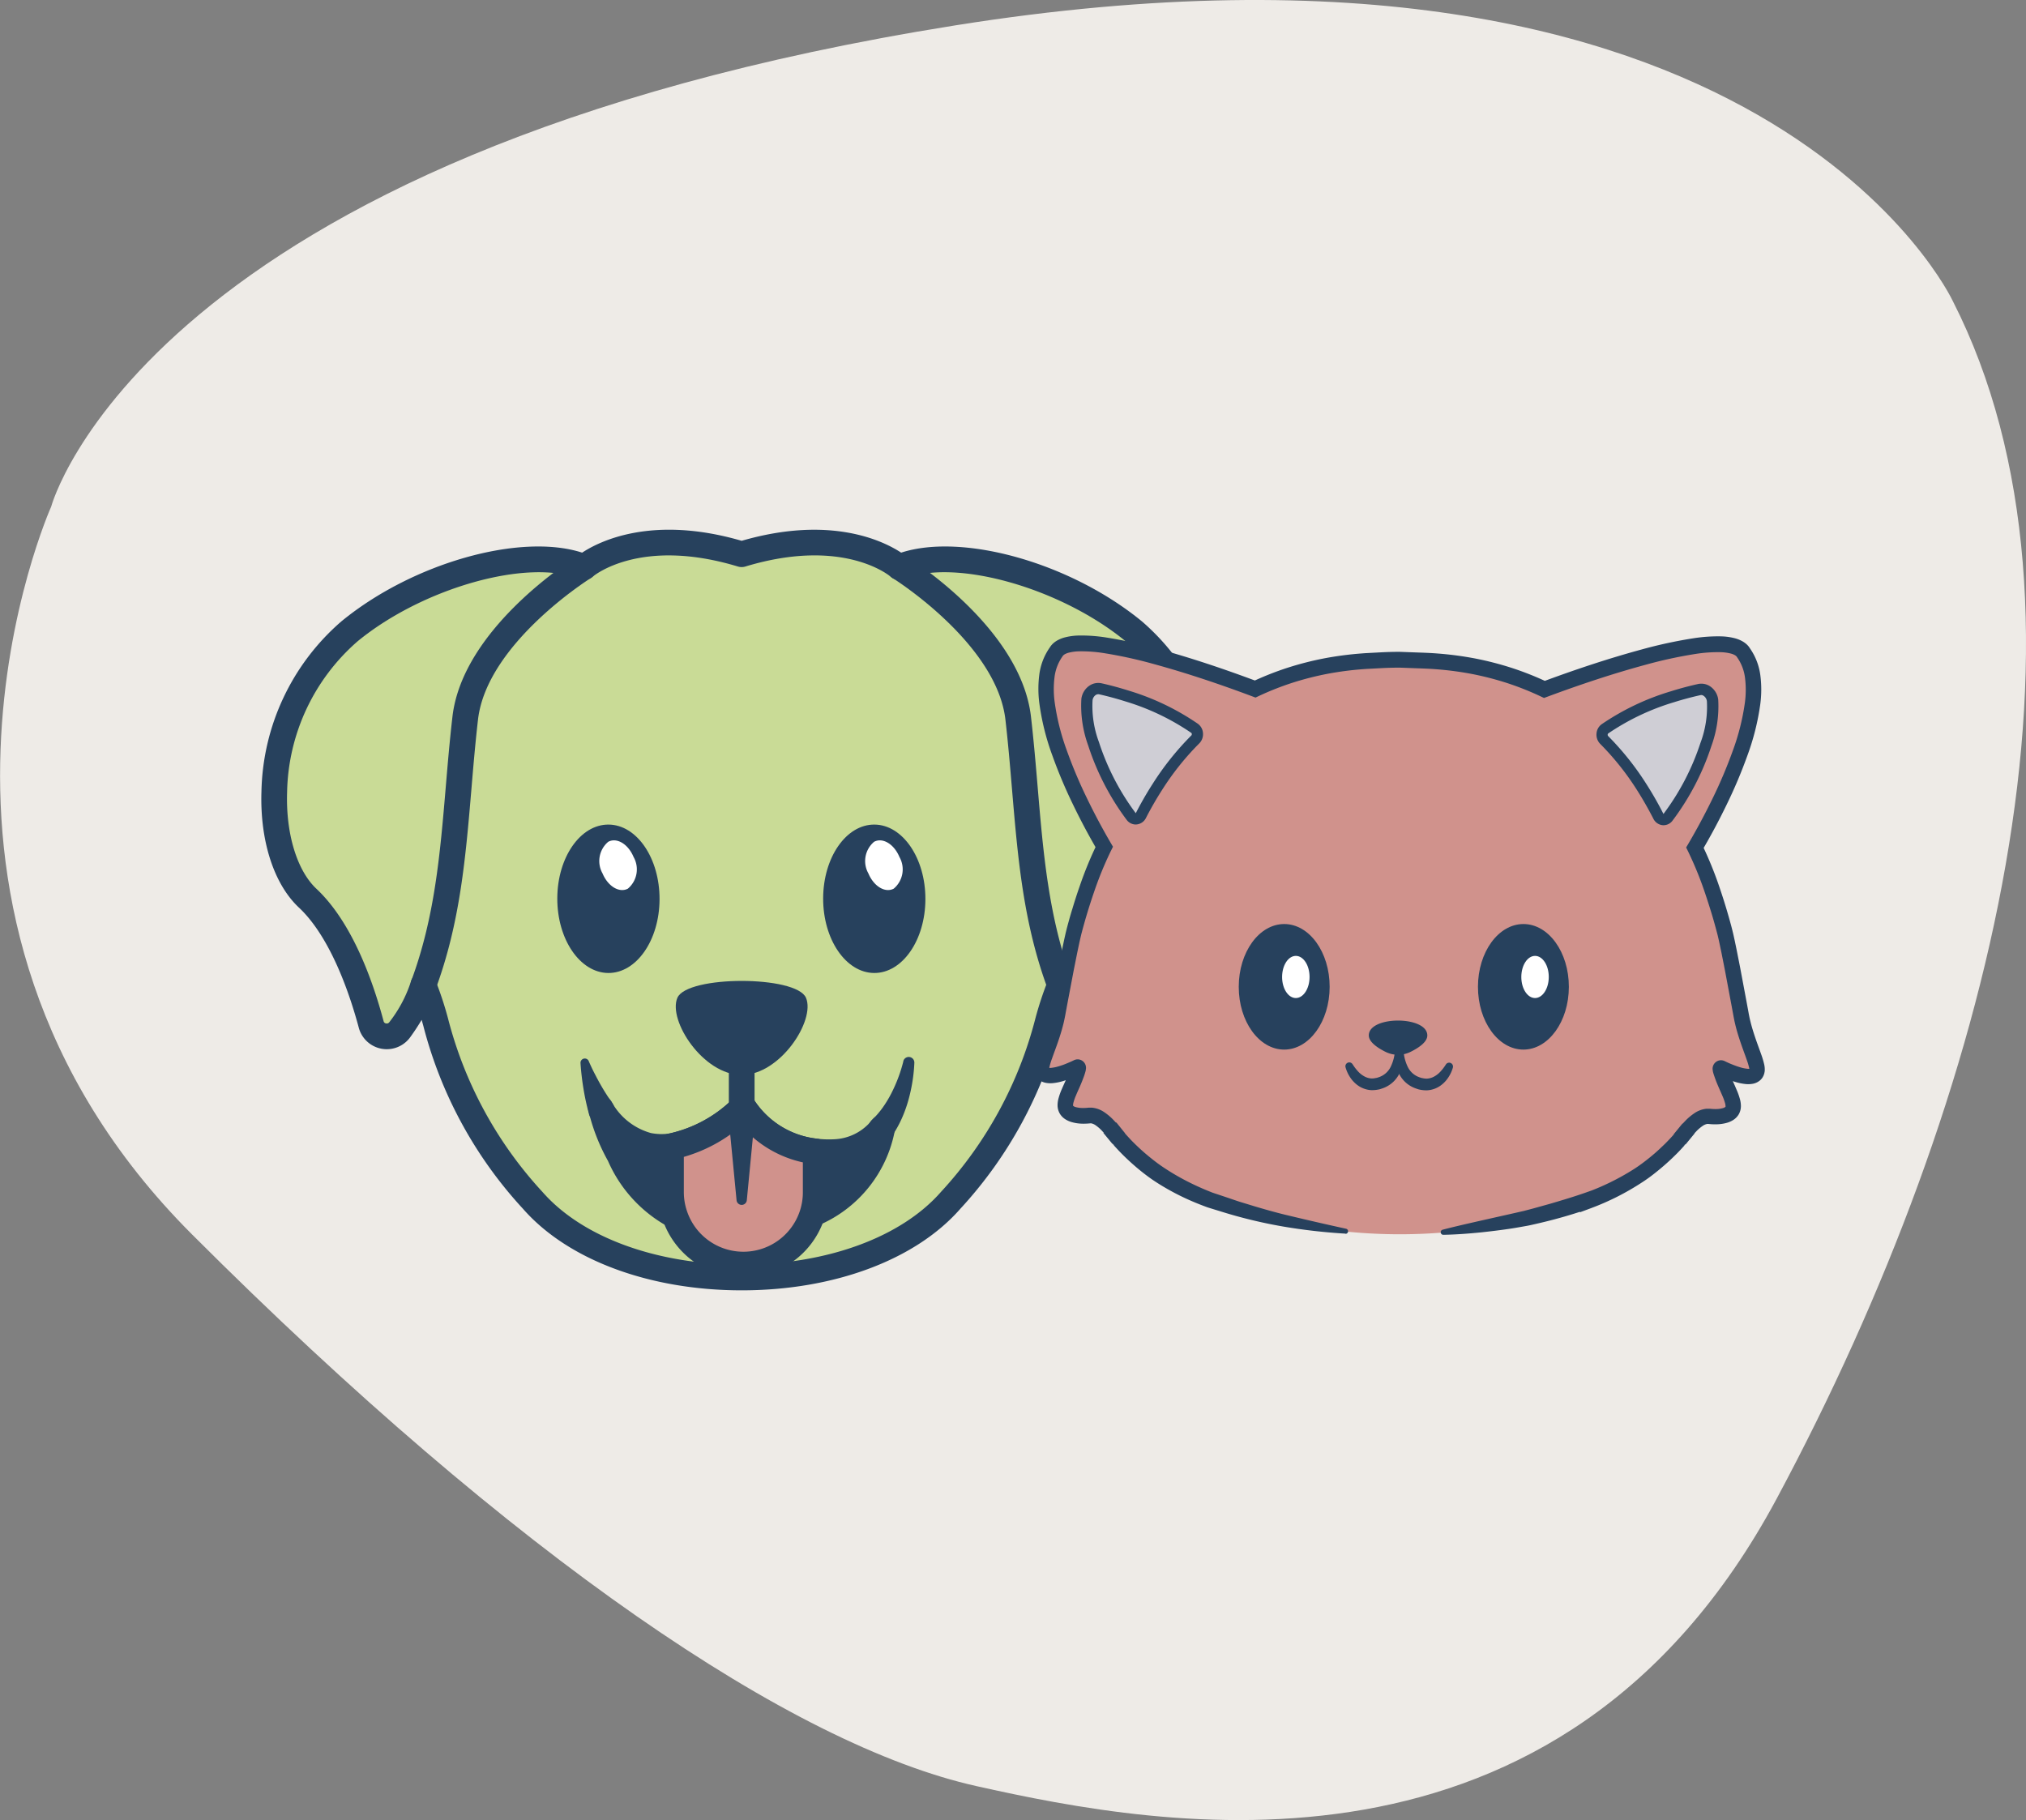 <svg xmlns="http://www.w3.org/2000/svg" width="123.204" height="110.692" viewBox="0 0 123.204 110.692"><rect x="0" y="0" width="123.204" height="110.692" fill="#808080" stroke="none"/><g id="Groupe_222" data-name="Groupe 222" transform="translate(-1105 -1130.949)"><path id="shape" d="M-582.2,311.092s-11.422-24.629-60.679-16.776-54.968,29.268-54.968,29.268-11.066,24.629,8.566,44.261,36.513,31.054,47.7,33.551,35.463,7.14,48.669-17.489S-572.567,330.01-582.2,311.092Z" transform="translate(1805.959 838.178)" fill="#eeebe7"></path><g id="Illustration" transform="translate(1025.194 1049.794)"><g id="Groupe_179" data-name="Groupe 179" transform="translate(95.698 113.372)"><g id="Groupe_152" data-name="Groupe 152" transform="translate(0.996 0.784)"><path id="Trac&#xE9;_525" data-name="Trac&#xE9; 525" d="M397.252,691.633c-2.065,1.936-3.279,5.488-3.863,7.679a.981.981,0,0,1-1.744.315,8.417,8.417,0,0,1-1.431-2.716c-1.173,2.737-1.173,6.842-6.647,13.1-2.782,3.181-7.888,4.743-12.956,4.69-4.9-.051-9.767-1.615-12.459-4.69-5.474-6.256-5.474-10.361-6.647-13.1a8.455,8.455,0,0,1-1.433,2.716.979.979,0,0,1-1.742-.315c-.586-2.192-1.8-5.744-3.863-7.679-1.873-1.755-2.553-5.613-1.627-9.39a12.72,12.72,0,0,1,4.168-6.837c4.277-3.515,10.948-5.278,14.271-3.91,0,0,3.128-2.737,9.579-.782,6.451-1.955,9.579.782,9.579.782,3.323-1.368,9.994.395,14.271,3.91C400.185,679.9,400.38,688.7,397.252,691.633Z" transform="translate(-342.43 -670.011)" fill="#84bd00" opacity="0.351"></path></g><g id="Groupe_153" data-name="Groupe 153" transform="translate(39.252 1.354)" opacity="0.224"><path id="Trac&#xE9;_526" data-name="Trac&#xE9; 526" d="M1445.114,687.425a21.006,21.006,0,0,1,4.548,4.827,12.7,12.7,0,0,1,1.744,3.5,24.053,24.053,0,0,1,.557,5.975,37.521,37.521,0,0,0,2.7,12.672,1.632,1.632,0,0,0,.572.836c.731.446,1.616.546,2.072-.179.956-1.522,1.861-3.974,2.817-5.5a30.106,30.106,0,0,0,2.628-4.809,11.733,11.733,0,0,0,.405-8.077,12.735,12.735,0,0,0-5.527-6.4,37.889,37.889,0,0,0-7.913-3.371,7.243,7.243,0,0,0-2.05-.479,3.66,3.66,0,0,0-2.692,1.07" transform="translate(-1444.975 -686.426)" fill="#c8db96"></path></g><g id="Groupe_154" data-name="Groupe 154" transform="translate(0.804 1.36)" opacity="0.224"><path id="Trac&#xE9;_527" data-name="Trac&#xE9; 527" d="M354.941,687.512c.128.169.216-.235.047-.362a3.609,3.609,0,0,0-2.6-.411c-4.8.544-9.574,2.634-12.587,6.412s-3.928,9.364-1.546,13.569c.421.742.93,1.43,1.387,2.151a17.451,17.451,0,0,1,2.123,4.863,4.068,4.068,0,0,0,.59,1.493,1.207,1.207,0,0,0,1.421.448,1.589,1.589,0,0,0,.439-.374c2.462-2.735,3.165-6.6,3.5-10.262s.443-7.466,2.034-10.784a26.52,26.52,0,0,1,5.089-6.56c.291-.305.593-.782.32-1.1" transform="translate(-336.903 -686.591)" fill="#c8db96"></path></g><g id="Groupe_155" data-name="Groupe 155" transform="translate(0 0)"><path id="Trac&#xE9;_528" data-name="Trac&#xE9; 528" d="M342.94,693.666c-5.609,0-10.579-1.854-13.3-4.959a25.913,25.913,0,0,1-6.063-11.135l-.1-.355c-.189.319-.417.67-.691,1.05a1.761,1.761,0,0,1-3.131-.569c-.519-1.942-1.683-5.475-3.643-7.312-1.524-1.429-2.375-4.069-2.277-7.064a14.055,14.055,0,0,1,4.857-10.337c4.33-3.558,10.887-5.4,14.645-4.183,1.063-.7,4.271-2.3,9.7-.72,5.431-1.576,8.639.021,9.7.72,3.757-1.217,10.315.625,14.645,4.183a14.054,14.054,0,0,1,4.857,10.337c.1,2.995-.753,5.635-2.277,7.064-1.96,1.837-3.123,5.37-3.643,7.312a1.761,1.761,0,0,1-3.131.569c-.275-.38-.5-.732-.691-1.05l-.1.355a25.913,25.913,0,0,1-6.063,11.135C353.518,691.812,348.548,693.666,342.94,693.666Zm-19.354-19.351a.779.779,0,0,1,.718.471,20.473,20.473,0,0,1,.779,2.353,24.528,24.528,0,0,0,5.738,10.539c2.424,2.771,6.955,4.425,12.119,4.425s9.694-1.654,12.119-4.425a24.526,24.526,0,0,0,5.738-10.539,20.518,20.518,0,0,1,.779-2.352.782.782,0,0,1,1.482.138,8.019,8.019,0,0,0,1.3,2.428.192.192,0,0,0,.2.082.179.179,0,0,0,.151-.14c.687-2.569,1.953-6.051,4.084-8.049h0c1.183-1.109,1.866-3.358,1.784-5.872a12.471,12.471,0,0,0-4.287-9.18c-3.963-3.257-10.386-5.064-13.477-3.791a.781.781,0,0,1-.812-.135c-.113-.1-2.936-2.41-8.838-.622a.784.784,0,0,1-.454,0c-5.9-1.788-8.725.527-8.842.626a.792.792,0,0,1-.808.131c-3.091-1.272-9.514.535-13.477,3.791a12.472,12.472,0,0,0-4.287,9.18c-.082,2.513.6,4.763,1.784,5.872,2.131,2,3.4,5.48,4.084,8.049a.179.179,0,0,0,.151.14.192.192,0,0,0,.2-.082,7.99,7.99,0,0,0,1.3-2.434.786.786,0,0,1,.7-.6Z" transform="translate(-313.728 -647.409)" fill="#27415d"></path></g><g id="Groupe_156" data-name="Groupe 156" transform="translate(9.075 1.488)"><path id="Trac&#xE9;_529" data-name="Trac&#xE9; 529" d="M576.064,717.265a.782.782,0,0,1-.733-1.054c1.422-3.838,1.747-7.693,2.092-11.774.117-1.387.238-2.82.406-4.27.623-5.4,7.315-9.588,7.6-9.764a.782.782,0,0,1,.822,1.33h0c-.063.039-6.332,3.971-6.868,8.613-.164,1.426-.285,2.848-.4,4.223-.354,4.19-.688,8.148-2.184,12.186A.782.782,0,0,1,576.064,717.265Z" transform="translate(-575.282 -690.286)" fill="#27415d"></path></g><g id="Groupe_157" data-name="Groupe 157" transform="translate(38.009 1.488)"><path id="Trac&#xE9;_530" data-name="Trac&#xE9; 530" d="M1419.731,717.268a.782.782,0,0,1-.733-.511c-1.5-4.038-1.83-8-2.184-12.185-.116-1.375-.236-2.8-.4-4.223-.536-4.642-6.8-8.574-6.868-8.613a.782.782,0,0,1,.822-1.33c.285.176,6.977,4.367,7.6,9.764.167,1.45.289,2.884.406,4.271.345,4.081.671,7.936,2.092,11.774a.783.783,0,0,1-.733,1.054Z" transform="translate(-1409.174 -690.289)" fill="#27415d"></path></g><g id="Groupe_158" data-name="Groupe 158" transform="translate(25.204 27.44)"><path id="Trac&#xE9;_531" data-name="Trac&#xE9; 531" d="M1044.131,1443.965c-2.346,0-4.5-3.323-3.91-4.692s7.234-1.369,7.82,0S1046.478,1443.965,1044.131,1443.965Z" transform="translate(-1040.124 -1438.247)" fill="#27415d"></path></g><g id="Groupe_159" data-name="Groupe 159" transform="translate(28.43 31.595)"><path id="Trac&#xE9;_532" data-name="Trac&#xE9; 532" d="M1133.866,1562.865a.782.782,0,0,1-.782-.782v-3.323a.782.782,0,0,1,1.564,0v3.323A.782.782,0,0,1,1133.866,1562.865Z" transform="translate(-1133.084 -1557.978)" fill="#27415d"></path></g><g id="Groupe_160" data-name="Groupe 160" transform="translate(36.92 32.061)"><path id="Trac&#xE9;_533" data-name="Trac&#xE9; 533" d="M1378.016,1575.226a5.425,5.425,0,0,0,.626-.728,6.944,6.944,0,0,0,.523-.863,9.13,9.13,0,0,0,.42-.949,8.983,8.983,0,0,0,.311-.993l0-.019a.341.341,0,0,1,.671.094,9.613,9.613,0,0,1-.115,1.145,10.209,10.209,0,0,1-.246,1.127,8.128,8.128,0,0,1-.4,1.113,6.869,6.869,0,0,1-.6,1.075.787.787,0,1,1-1.31-.871.8.8,0,0,1,.1-.118Z" transform="translate(-1377.776 -1571.416)" fill="#27415d"></path></g><g id="Groupe_161" data-name="Groupe 161" transform="translate(19.404 32.155)"><path id="Trac&#xE9;_534" data-name="Trac&#xE9; 534" d="M873.477,1574.289c.1.22.2.446.313.665s.225.437.344.65a13.2,13.2,0,0,0,.768,1.219.795.795,0,1,1-1.414.674l0-.014a14.473,14.473,0,0,1-.334-1.542q-.063-.384-.107-.767c-.03-.257-.053-.509-.07-.772a.262.262,0,0,1,.5-.122Z" transform="translate(-872.972 -1574.124)" fill="#27415d"></path></g><g id="Groupe_162" data-name="Groupe 162" transform="translate(20.596 35.092)"><path id="Trac&#xE9;_535" data-name="Trac&#xE9; 535" d="M924.482,1660.055a7.046,7.046,0,0,1-4.256,5.245,10.176,10.176,0,0,1-4.293.925,13.792,13.792,0,0,1-4.062-.821c-2.194-.667-3.844-3.382-4.54-6.119a1.325,1.325,0,0,1,.016-.418,4.763,4.763,0,0,0,2.917,2.276,4.136,4.136,0,0,0,1.368.037,8.68,8.68,0,0,0,4.391-2.4,6.049,6.049,0,0,0,4.407,2.721,6.952,6.952,0,0,0,1.173.037A3.894,3.894,0,0,0,924.482,1660.055Z" transform="translate(-907.317 -1658.775)" fill="#27415d"></path></g><g id="Groupe_163" data-name="Groupe 163" transform="translate(19.845 34.31)"><path id="Trac&#xE9;_536" data-name="Trac&#xE9; 536" d="M895.028,1645.266a11.135,11.135,0,0,1-4.372-.885,8.358,8.358,0,0,1-3.758-4.05,11.781,11.781,0,0,1-1.236-3.261.782.782,0,0,1,1.437-.368,3.932,3.932,0,0,0,2.413,1.932,3.362,3.362,0,0,0,1.11.029,7.942,7.942,0,0,0,3.932-2.171.783.783,0,0,1,1.245.157,5.237,5.237,0,0,0,3.817,2.329,6.209,6.209,0,0,0,1.041.033,3.1,3.1,0,0,0,2.319-1.2.782.782,0,0,1,1.375.607,7.835,7.835,0,0,1-4.7,5.848A11.008,11.008,0,0,1,895.028,1645.266Zm-6.564-5.318a6.772,6.772,0,0,0,2.811,3,9.556,9.556,0,0,0,3.753.757,9.437,9.437,0,0,0,3.963-.852,7.135,7.135,0,0,0,2.995-2.5,4.778,4.778,0,0,1-1.249.226,7.806,7.806,0,0,1-1.3-.042,6.867,6.867,0,0,1-4.428-2.338,8.679,8.679,0,0,1-4.178,2.02,4.92,4.92,0,0,1-1.621-.046A4.23,4.23,0,0,1,888.464,1639.948Z" transform="translate(-885.661 -1636.252)" fill="#27415d"></path></g><g id="Groupe_164" data-name="Groupe 164" transform="translate(24.911 35.092)"><path id="Trac&#xE9;_537" data-name="Trac&#xE9; 537" d="M1040.466,1661.5v2.481a4.34,4.34,0,0,1-.2,1.323,4.4,4.4,0,0,1-8.594-1.323v-2.8a8.68,8.68,0,0,0,4.391-2.4A6.049,6.049,0,0,0,1040.466,1661.5Z" transform="translate(-1031.669 -1658.775)" fill="#d0928c"></path></g><g id="Groupe_165" data-name="Groupe 165" transform="translate(24.129 34.31)"><path id="Trac&#xE9;_538" data-name="Trac&#xE9; 538" d="M1014.31,1647.416a5.175,5.175,0,0,1-4.9-3.5,5.119,5.119,0,0,1-.281-1.68v-2.8a.782.782,0,0,1,.682-.776,7.936,7.936,0,0,0,3.927-2.171.783.783,0,0,1,1.245.157,5.237,5.237,0,0,0,3.817,2.329.782.782,0,0,1,.691.777v2.481a5.179,5.179,0,0,1-5.181,5.181Zm-3.617-7.333v2.152a3.569,3.569,0,0,0,.2,1.171,3.617,3.617,0,0,0,6.871-.082,3.567,3.567,0,0,0,.167-1.089v-1.819a6.866,6.866,0,0,1-3.737-2.223A9.288,9.288,0,0,1,1010.693,1640.083Z" transform="translate(-1009.129 -1636.252)" fill="#27415d"></path></g><g id="Groupe_166" data-name="Groupe 166" transform="translate(28.426 35.034)"><path id="Trac&#xE9;_539" data-name="Trac&#xE9; 539" d="M1134.548,1657.978l-.471,4.888a.313.313,0,0,1-.622,0l-.471-4.888a.786.786,0,0,1,1.564-.15A.848.848,0,0,1,1134.548,1657.978Z" transform="translate(-1132.981 -1657.117)" fill="#27415d"></path></g><g id="Groupe_169" data-name="Groupe 169" transform="translate(17.998 17.931)"><g id="Groupe_168" data-name="Groupe 168"><g id="Groupe_167" data-name="Groupe 167"><path id="Trac&#xE9;_540" data-name="Trac&#xE9; 540" d="M835.562,1164.186c-1.717-.016-3.115,1.991-3.123,4.484s1.378,4.526,3.095,4.542,3.115-1.991,3.123-4.484S837.279,1164.2,835.562,1164.186Z" transform="translate(-832.439 -1164.186)" fill="#27415d"></path></g></g></g><g id="Groupe_172" data-name="Groupe 172" transform="translate(20.577 18.891)"><g id="Groupe_171" data-name="Groupe 171"><g id="Groupe_170" data-name="Groupe 170"><path id="Trac&#xE9;_541" data-name="Trac&#xE9; 541" d="M907.289,1191.946a1.531,1.531,0,0,0-.347,1.926c.329.787,1.018,1.2,1.54.925a1.532,1.532,0,0,0,.347-1.926C908.5,1192.083,907.81,1191.669,907.289,1191.946Z" transform="translate(-906.769 -1191.86)" fill="#fff"></path></g></g></g><g id="Groupe_175" data-name="Groupe 175" transform="translate(34.165 17.931)"><g id="Groupe_174" data-name="Groupe 174"><g id="Groupe_173" data-name="Groupe 173"><path id="Trac&#xE9;_542" data-name="Trac&#xE9; 542" d="M1301.492,1164.186c-1.717-.016-3.115,1.991-3.123,4.484s1.378,4.526,3.095,4.542,3.115-1.991,3.123-4.484S1303.209,1164.2,1301.492,1164.186Z" transform="translate(-1298.369 -1164.186)" fill="#27415d"></path></g></g></g><g id="Groupe_178" data-name="Groupe 178" transform="translate(36.744 18.891)"><g id="Groupe_177" data-name="Groupe 177"><g id="Groupe_176" data-name="Groupe 176"><path id="Trac&#xE9;_543" data-name="Trac&#xE9; 543" d="M1373.219,1191.946a1.532,1.532,0,0,0-.347,1.926c.329.787,1.018,1.2,1.54.925a1.531,1.531,0,0,0,.347-1.926C1374.429,1192.083,1373.74,1191.669,1373.219,1191.946Z" transform="translate(-1372.699 -1191.86)" fill="#fff"></path></g></g></g></g><g id="Groupe_215" data-name="Groupe 215" transform="translate(142.677 119.814)"><g id="Groupe_180" data-name="Groupe 180" transform="translate(33.063 29.43)"><path id="Trac&#xE9;_544" data-name="Trac&#xE9; 544" d="M3370.012,1729.346c.006-.058.012-.1.017-.134Z" transform="translate(-3370.012 -1729.212)" fill="#fff"></path></g><g id="Groupe_181" data-name="Groupe 181" transform="translate(4.624 29.982)"><path id="Trac&#xE9;_545" data-name="Trac&#xE9; 545" d="M2329.553,1749.385l.014.024-.018-.029Z" transform="translate(-2329.549 -1749.38)" fill="#000072"></path></g><g id="Groupe_182" data-name="Groupe 182" transform="translate(4.642 30.011)"><path id="Trac&#xE9;_546" data-name="Trac&#xE9; 546" d="M2330.195,1750.447l.512.824C2330.531,1751,2330.358,1750.731,2330.195,1750.447Z" transform="translate(-2330.195 -1750.447)" fill="#000072"></path></g><g id="Groupe_183" data-name="Groupe 183" transform="translate(39.789 30.027)"><path id="Trac&#xE9;_547" data-name="Trac&#xE9; 547" d="M3616.119,1751.031l-.019.031.015-.026S3616.118,1751.033,3616.119,1751.031Z" transform="translate(-3616.1 -1751.031)" fill="#000072"></path></g><g id="Groupe_184" data-name="Groupe 184" transform="translate(4.639 29.929)"><path id="Trac&#xE9;_548" data-name="Trac&#xE9; 548" d="M2330.09,1747.456l.509.624C2330.423,1747.878,2330.252,1747.671,2330.09,1747.456Z" transform="translate(-2330.09 -1747.456)" fill="#fff"></path></g><g id="Groupe_185" data-name="Groupe 185" transform="translate(39.282 29.974)"><path id="Trac&#xE9;_549" data-name="Trac&#xE9; 549" d="M3598.065,1749.106c-.163.215-.335.422-.511.623Z" transform="translate(-3597.555 -1749.106)" fill="#fff"></path></g><g id="Groupe_186" data-name="Groupe 186" transform="translate(0.467 0.46)"><path id="Trac&#xE9;_550" data-name="Trac&#xE9; 550" d="M2220.953,695.248c-.1.839-1.81.042-2.183-.142a.041.041,0,0,0-.054.051,5.689,5.689,0,0,0,.36.993c.287.643.523,1.142.391,1.48-.141.358-.723.5-1.448.413-.406-.046-.843.307-1.23.735l0,0c-.188.208-.366.432-.521.637l-.011.014a13.3,13.3,0,0,1-2.19,1.985,14.919,14.919,0,0,1-3.38,1.745,32.724,32.724,0,0,1-22.98-.029,14.891,14.891,0,0,1-3.375-1.754,13.282,13.282,0,0,1-2.187-1.99l0-.005-.007-.008c-.155-.206-.332-.43-.52-.639-.387-.43-.825-.788-1.232-.743-.726.08-1.308-.059-1.448-.417-.131-.338.107-.837.4-1.479a5.644,5.644,0,0,0,.362-.992.041.041,0,0,0-.054-.051c-.372.183-2.086.976-2.182.136-.053-.466.7-1.872.969-3.311.766-4.174.988-5,.988-5a29.562,29.562,0,0,1,1.855-5.222c-.982-1.671-5.133-9.1-2.874-11.929.332-.415,1.161-.511,2.243-.411,3.129.285,8.372,2.2,9.807,2.74a18.467,18.467,0,0,1,7.172-1.726c.285-.013.9-.058,1.611-.056.635,0,1.383.048,1.636.06a18.465,18.465,0,0,1,7.168,1.744c1.934-.726,10.772-3.914,12.055-2.3.018.022.034.043.051.066,2.137,2.877-1.976,10.2-2.956,11.855a29.518,29.518,0,0,1,1.842,5.227s.219.825.977,5C2220.254,693.375,2221.007,694.782,2220.953,695.248Z" transform="translate(-2177.448 -669.283)" fill="#d0928c"></path></g><g id="Groupe_187" data-name="Groupe 187" transform="translate(4.628 29.914)"><path id="Trac&#xE9;_551" data-name="Trac&#xE9; 551" d="M2329.673,1746.9l.008.009.012.017Z" transform="translate(-2329.673 -1746.904)" fill="#000072"></path></g><g id="Groupe_188" data-name="Groupe 188" transform="translate(4.648 29.94)"><path id="Trac&#xE9;_552" data-name="Trac&#xE9; 552" d="M2330.93,1748.472c-.172-.2-.338-.4-.5-.61Z" transform="translate(-2330.433 -1747.862)" fill="#000072"></path></g><g id="Groupe_189" data-name="Groupe 189" transform="translate(39.283 29.989)"><path id="Trac&#xE9;_553" data-name="Trac&#xE9; 553" d="M3597.61,1750.242l.5-.606C3597.949,1749.845,3597.783,1750.046,3597.61,1750.242Z" transform="translate(-3597.61 -1749.636)" fill="#000072"></path></g><g id="Groupe_190" data-name="Groupe 190" transform="translate(39.784 30.294)"><path id="Trac&#xE9;_554" data-name="Trac&#xE9; 554" d="M3615.932,1760.8l0,0-.023.028C3615.919,1760.812,3615.926,1760.8,3615.932,1760.8Z" transform="translate(-3615.913 -1760.792)" fill="#fff"></path></g><g id="Groupe_191" data-name="Groupe 191" transform="translate(34.551 3.267)"><path id="Trac&#xE9;_555" data-name="Trac&#xE9; 555" d="M3427.9,779.666a18.117,18.117,0,0,0-3.292-4.629.458.458,0,0,1,.042-.673,16.592,16.592,0,0,1,5.731-2.389.71.71,0,0,1,.821.65,6.566,6.566,0,0,1-.406,2.689,15.3,15.3,0,0,1-2.3,4.415A.344.344,0,0,1,3427.9,779.666Z" transform="translate(-3424.475 -771.96)" fill="#cfced5"></path></g><g id="Groupe_192" data-name="Groupe 192" transform="translate(34.209 2.923)"><path id="Trac&#xE9;_556" data-name="Trac&#xE9; 556" d="M3415.972,768h0a.707.707,0,0,1-.568-.4c-.3-.584-.625-1.155-.969-1.7a16.513,16.513,0,0,0-2.258-2.843.793.793,0,0,1-.228-.628.765.765,0,0,1,.308-.566,15.119,15.119,0,0,1,4.209-2.005c.541-.17,1.11-.323,1.649-.442a.964.964,0,0,1,.765.154,1.147,1.147,0,0,1,.47.782,7.05,7.05,0,0,1-.417,2.838,15.547,15.547,0,0,1-2.352,4.52A.686.686,0,0,1,3415.972,768Zm2.369-7.914a.271.271,0,0,0-.081.006c-.519.115-1.069.262-1.592.427a14.455,14.455,0,0,0-4.013,1.906.093.093,0,0,0-.026.064.113.113,0,0,0,.025.087,17.151,17.151,0,0,1,2.354,2.962c.356.559.694,1.149,1,1.754a.089.089,0,0,0,.014.021l0,0a14.845,14.845,0,0,0,2.246-4.312h0a6.235,6.235,0,0,0,.394-2.54.46.46,0,0,0-.181-.315A.3.3,0,0,0,3418.341,760.083Z" transform="translate(-3411.943 -759.396)" fill="#27415d"></path></g><g id="Groupe_193" data-name="Groupe 193" transform="translate(3.202 3.22)"><path id="Trac&#xE9;_557" data-name="Trac&#xE9; 557" d="M2280.813,777.952a18.111,18.111,0,0,1,3.3-4.621.457.457,0,0,0-.04-.673,16.587,16.587,0,0,0-5.725-2.4.71.71,0,0,0-.823.648,6.568,6.568,0,0,0,.4,2.691,15.3,15.3,0,0,0,2.287,4.421A.344.344,0,0,0,2280.813,777.952Z" transform="translate(-2277.503 -770.239)" fill="#cfced5"></path></g><g id="Groupe_194" data-name="Groupe 194" transform="translate(2.859 2.876)"><path id="Trac&#xE9;_558" data-name="Trac&#xE9; 558" d="M2268.241,766.283a.692.692,0,0,1-.5-.284,15.548,15.548,0,0,1-2.339-4.526,7.057,7.057,0,0,1-.411-2.839,1.147,1.147,0,0,1,.473-.782.965.965,0,0,1,.765-.152c.538.12,1.108.275,1.649.447a15.116,15.116,0,0,1,4.2,2.015.767.767,0,0,1,.307.567.792.792,0,0,1-.228.626,16.461,16.461,0,0,0-2.266,2.839c-.345.538-.673,1.108-.974,1.694a.707.707,0,0,1-.569.394A.66.66,0,0,1,2268.241,766.283Zm-2.2-7.92a.291.291,0,0,0-.188.054.458.458,0,0,0-.183.316,6.243,6.243,0,0,0,.388,2.54h0a14.862,14.862,0,0,0,2.234,4.318l.005.006s.007-.01.012-.02c.311-.606.65-1.195,1.008-1.752a17.162,17.162,0,0,1,2.363-2.958.115.115,0,0,0,.025-.086.092.092,0,0,0-.027-.064,14.435,14.435,0,0,0-4.007-1.916c-.523-.166-1.073-.315-1.591-.431A.267.267,0,0,0,2266.039,758.363Z" transform="translate(-2264.96 -757.677)" fill="#27415d"></path></g><g id="Groupe_195" data-name="Groupe 195" transform="translate(0 0)"><path id="Trac&#xE9;_559" data-name="Trac&#xE9; 559" d="M2179.321,688.815a34.812,34.812,0,0,1-3.817-.435,29.4,29.4,0,0,1-3.757-.908l-.461-.142-.23-.071c-.076-.023-.154-.047-.235-.079-.319-.118-.614-.236-.917-.368a14.777,14.777,0,0,1-1.751-.905c-.282-.171-.558-.349-.831-.55s-.523-.4-.775-.617-.494-.438-.729-.67c-.117-.116-.233-.234-.346-.355l-.168-.182-.083-.093-.042-.047-.021-.023-.01-.012-.005-.006a.477.477,0,0,0,.045.044.457.457,0,0,0,.078.055l-.128-.105-.547-.677.023.028,0,0,.763-.643.531.659-.777.612a8.067,8.067,0,0,0-.663-.8,2.408,2.408,0,0,0-.345-.295.691.691,0,0,0-.276-.123c-.007,0-.012,0-.018,0h-.014l-.019,0-.155.013c-.1.006-.209.01-.317.008a2.488,2.488,0,0,1-.676-.1,1.445,1.445,0,0,1-.371-.167,1.035,1.035,0,0,1-.35-.363,1.019,1.019,0,0,1-.126-.495,1.611,1.611,0,0,1,.051-.389,3.942,3.942,0,0,1,.209-.593c.077-.179.155-.348.229-.513s.139-.32.2-.48c.03-.08.057-.159.081-.237l.033-.115.007-.027,0-.013,0-.007a.359.359,0,0,0-.01.059.422.422,0,0,0,.081.286.435.435,0,0,0,.54.131l-.017.008-.033.016-.067.031-.133.061q-.134.06-.27.115c-.182.073-.368.141-.564.2a3.238,3.238,0,0,1-.637.127,1.568,1.568,0,0,1-.4-.017.935.935,0,0,1-.489-.241.984.984,0,0,1-.1-.124,1.166,1.166,0,0,1-.076-.138,1.291,1.291,0,0,1-.046-.137c-.01-.042-.017-.085-.024-.128a1.366,1.366,0,0,1,.035-.428,5.2,5.2,0,0,1,.175-.583c.126-.359.255-.7.372-1.038s.223-.678.3-1.015c.021-.084.041-.169.057-.253s.035-.168.051-.261l.1-.544.413-2.174.218-1.087.114-.545.061-.274c.021-.094.04-.178.067-.287l-.007.033.027-.112.022-.086.045-.171.093-.34c.063-.226.129-.451.2-.675q.2-.673.433-1.339a22.382,22.382,0,0,1,1.079-2.622l.015.449q-.812-1.387-1.507-2.832a29.718,29.718,0,0,1-1.248-2.967,14.965,14.965,0,0,1-.789-3.171,6.8,6.8,0,0,1-.006-1.7,3.691,3.691,0,0,1,.636-1.681l.068-.1a1.35,1.35,0,0,1,.1-.115,1.375,1.375,0,0,1,.237-.188,1.916,1.916,0,0,1,.483-.21,3.705,3.705,0,0,1,.9-.123,9.672,9.672,0,0,1,1.661.122,28.076,28.076,0,0,1,3.149.691c2.06.565,4.071,1.245,6.064,1.991l-.366.015a18.576,18.576,0,0,1,2.158-.855,19.347,19.347,0,0,1,2.246-.576,20.435,20.435,0,0,1,2.3-.3c.193-.017.385-.023.577-.035l.563-.03c.382-.019.769-.032,1.156-.03l1.145.042c.38.013.765.029,1.149.059a20.417,20.417,0,0,1,2.3.306,19.339,19.339,0,0,1,2.245.582,18.62,18.62,0,0,1,2.156.86l-.367-.016c1.995-.741,4.008-1.416,6.069-1.976a28.1,28.1,0,0,1,3.151-.682,9.689,9.689,0,0,1,1.661-.117,3.69,3.69,0,0,1,.9.126,1.917,1.917,0,0,1,.483.211,1.4,1.4,0,0,1,.237.188c.034.037.078.084.1.116l.067.1a3.692,3.692,0,0,1,.631,1.682,6.791,6.791,0,0,1-.01,1.7,14.954,14.954,0,0,1-.8,3.169,29.629,29.629,0,0,1-1.256,2.964q-.7,1.445-1.515,2.828l.016-.449a22.355,22.355,0,0,1,1.073,2.625q.228.666.429,1.34c.067.224.132.449.195.676l.093.34.044.171.022.086.027.112-.008-.033c.028.109.046.193.067.287l.06.274.113.545.215,1.088.408,2.175.1.544c.016.093.033.179.05.262s.036.169.057.253c.081.338.186.676.3,1.016s.244.679.37,1.039a5.126,5.126,0,0,1,.174.584,1.371,1.371,0,0,1,.034.428c-.007.043-.015.086-.024.128s-.03.092-.047.137a1.2,1.2,0,0,1-.075.137,1.03,1.03,0,0,1-.105.124.935.935,0,0,1-.49.24,1.568,1.568,0,0,1-.4.016,3.227,3.227,0,0,1-.636-.128c-.2-.059-.382-.127-.564-.2-.091-.037-.181-.076-.269-.116l-.133-.061-.066-.032-.033-.016-.016-.008a.433.433,0,0,0,.539-.13.42.42,0,0,0,.082-.285.359.359,0,0,0-.01-.059l0,.007,0,.013.007.027.032.115c.023.078.051.158.079.238.058.16.125.321.2.481s.151.335.226.514a3.9,3.9,0,0,1,.207.593,1.6,1.6,0,0,1,.049.388,1.014,1.014,0,0,1-.127.491,1.025,1.025,0,0,1-.349.358,1.429,1.429,0,0,1-.37.164,2.472,2.472,0,0,1-.673.093c-.107,0-.212,0-.316-.009l-.155-.014-.019,0h-.015c-.007,0-.013,0-.02,0a.684.684,0,0,0-.284.122,2.411,2.411,0,0,0-.351.294,8.078,8.078,0,0,0-.672.793l-.736-.583.536-.654.716.607,0,0,.021-.026-.55.672-.12.1a.443.443,0,0,0,.065-.044c.01-.009.021-.017.03-.027l.021-.022,0,.005-.009.01-.019.021-.037.041-.073.082-.149.162c-.1.107-.2.212-.306.315q-.311.31-.641.6t-.675.56c-.226.179-.476.359-.719.516a15.549,15.549,0,0,1-3.117,1.578l-.674.251v-.729l.673.47c-.738.263-1.46.485-2.2.682-.369.1-.74.189-1.113.275-.186.042-.379.089-.568.124l-.566.1c-.377.067-.755.12-1.131.169s-.754.093-1.131.133c-.756.075-1.514.132-2.276.146a.158.158,0,0,1-.042-.31c.735-.191,1.471-.357,2.206-.525l2.2-.495.546-.125.533-.14c.361-.1.719-.2,1.078-.3.713-.21,1.438-.426,2.122-.667l.675-.238,0,.709v.008l-.675-.47a14.9,14.9,0,0,0,2.943-1.439c.232-.148.443-.3.662-.467s.429-.338.635-.517.4-.366.6-.558c.1-.1.191-.194.284-.293l.139-.15.068-.076.034-.038.017-.019.009-.01,0,0,.023-.024.031-.029a.538.538,0,0,1,.07-.05l-.12.1.506-.62.021-.026,0,0,.716.607-.536.655-.736-.583a8.793,8.793,0,0,1,.756-.889,3.307,3.307,0,0,1,.5-.412,1.57,1.57,0,0,1,.733-.275c.039,0,.079,0,.118,0l.06,0,.029,0h.015l.12.011c.08.005.159.008.236.007a1.574,1.574,0,0,0,.418-.054.37.37,0,0,0,.17-.086.121.121,0,0,0,0-.04.736.736,0,0,0-.023-.158,3.113,3.113,0,0,0-.159-.448c-.068-.161-.143-.325-.219-.5s-.153-.356-.22-.542c-.034-.093-.066-.188-.1-.286-.015-.049-.029-.1-.042-.151l-.01-.04,0-.02,0-.01a.648.648,0,0,1-.012-.076.518.518,0,0,1,.1-.35.509.509,0,0,1,.161-.142.5.5,0,0,1,.239-.065.511.511,0,0,1,.232.052l.014.007.029.014.058.028.118.054c.078.036.158.07.238.1.159.065.319.123.476.17a2.314,2.314,0,0,0,.444.092.653.653,0,0,0,.154,0c.034-.006.028-.014,0,.011s-.031.056-.026.034c0,0,0-.048-.02-.119a4.287,4.287,0,0,0-.143-.473c-.117-.336-.25-.686-.371-1.042s-.236-.722-.326-1.1c-.023-.094-.045-.189-.064-.286s-.038-.192-.054-.281l-.1-.542-.406-2.166-.213-1.079-.112-.536-.058-.266-.058-.25-.008-.034-.079-.3-.09-.33q-.091-.33-.19-.658-.2-.656-.417-1.3a21.489,21.489,0,0,0-1.025-2.511l-.113-.229.129-.219c.528-.9,1.022-1.821,1.478-2.759a28.655,28.655,0,0,0,1.216-2.869,14.02,14.02,0,0,0,.75-2.965,5.867,5.867,0,0,0,.012-1.463,2.757,2.757,0,0,0-.461-1.256l-.045-.067c-.015-.022-.02-.021-.029-.034a.459.459,0,0,0-.073-.057.982.982,0,0,0-.242-.1,2.793,2.793,0,0,0-.668-.089,8.783,8.783,0,0,0-1.5.108,27.168,27.168,0,0,0-3.041.66c-2.018.548-4.016,1.217-5.983,1.948l-.187.069-.18-.085a17.7,17.7,0,0,0-2.044-.816,18.4,18.4,0,0,0-2.133-.553,19.434,19.434,0,0,0-2.188-.292c-.367-.029-.736-.044-1.11-.057l-1.116-.041c-.367,0-.735.01-1.105.029l-.567.03c-.184.012-.369.017-.552.033a19.511,19.511,0,0,0-2.188.286,18.377,18.377,0,0,0-2.134.547,17.718,17.718,0,0,0-2.046.81l-.18.085-.186-.07c-1.965-.736-3.961-1.41-5.978-1.963a27.2,27.2,0,0,0-3.04-.668,8.791,8.791,0,0,0-1.5-.112,2.8,2.8,0,0,0-.668.087,1,1,0,0,0-.242.1.456.456,0,0,0-.073.057.409.409,0,0,0-.029.033l-.046.067a2.766,2.766,0,0,0-.464,1.255,5.874,5.874,0,0,0,.008,1.463,14.1,14.1,0,0,0,.742,2.967,28.547,28.547,0,0,0,1.209,2.873c.452.939.944,1.864,1.47,2.763l.129.219-.114.229a21.48,21.48,0,0,0-1.031,2.508q-.223.646-.421,1.3c-.066.219-.13.438-.191.657l-.091.329-.079.3-.008.034-.059.25-.059.265-.113.536-.216,1.078-.411,2.165-.1.542c-.016.088-.034.183-.055.28s-.04.192-.064.286c-.092.378-.207.743-.329,1.1s-.256.705-.373,1.041a4.321,4.321,0,0,0-.144.473c-.019.072-.016.123-.02.119,0,.022,0-.008-.026-.034s-.031-.017,0-.011a.641.641,0,0,0,.153,0,2.33,2.33,0,0,0,.444-.091c.157-.047.317-.1.477-.169q.119-.049.238-.1l.118-.054.058-.028.029-.014.015-.007a.5.5,0,0,1,.471.013.514.514,0,0,1,.259.493.6.6,0,0,1-.012.077l0,.01,0,.02-.01.039c-.013.052-.028.1-.043.151-.03.1-.062.193-.1.286-.068.186-.142.366-.22.542s-.152.336-.219.5a2.97,2.97,0,0,0-.158.447.682.682,0,0,0-.023.157c0,.034.008.044,0,.036a.4.4,0,0,0,.166.081,1.57,1.57,0,0,0,.415.053c.077,0,.155,0,.235-.007.04,0,.08-.008.12-.011h.015l.029,0,.06,0c.04,0,.081,0,.12,0a1.585,1.585,0,0,1,.741.276,3.354,3.354,0,0,1,.5.413,8.833,8.833,0,0,1,.76.89l-.777.612-.538-.653.763-.643,0,0,.022.028.506.618-.128-.105a.552.552,0,0,1,.083.061.535.535,0,0,1,.05.05l.005.005.009.011.019.021.038.043.077.085.155.168c.1.111.212.22.321.328.219.214.444.421.678.619s.475.39.719.57.5.345.758.507a14.921,14.921,0,0,0,1.626.868c.278.128.571.253.847.361.066.028.141.053.216.078l.224.074.448.15c.3.1.6.208.892.3l.9.274c.6.179,1.212.352,1.818.5q1.846.446,3.709.853h0a.157.157,0,0,1-.042.31Z" transform="translate(-2160.36 -652.448)" fill="#27415d"></path></g><g id="Groupe_196" data-name="Groupe 196" transform="translate(4.257 27.818)"><path id="Trac&#xE9;_560" data-name="Trac&#xE9; 560" d="M2316.1,1670.214l.02.024-.024-.027Z" transform="translate(-2316.095 -1670.211)" fill="#000072"></path></g><g id="Groupe_197" data-name="Groupe 197" transform="translate(39.413 27.863)"><path id="Trac&#xE9;_561" data-name="Trac&#xE9; 561" d="M3602.364,1671.866l0,0-.027.03Z" transform="translate(-3602.341 -1671.863)" fill="#000072"></path></g><g id="Groupe_203" data-name="Groupe 203" transform="translate(4.254 29.488)" opacity="0.3"><g id="Groupe_198" data-name="Groupe 198"><path id="Trac&#xE9;_562" data-name="Trac&#xE9; 562" d="M2316.014,1731.309l.021.025-.025-.028Z" transform="translate(-2316.01 -1731.306)" fill="#000072"></path></g><g id="Groupe_199" data-name="Groupe 199" transform="translate(0.025 0.028)"><path id="Trac&#xE9;_563" data-name="Trac&#xE9; 563" d="M2316.923,1732.331l.51.572,0,0Q2317.166,1732.624,2316.923,1732.331Z" transform="translate(-2316.923 -1732.331)" fill="#000072"></path></g></g><g id="Groupe_204" data-name="Groupe 204" transform="translate(4.256 27.79)"><path id="Trac&#xE9;_566" data-name="Trac&#xE9; 566" d="M2316.095,1669.212l.021.025-.026-.029,0,0Z" transform="translate(-2316.09 -1669.208)" fill="#0f2675"></path></g><g id="Groupe_205" data-name="Groupe 205" transform="translate(39.415 27.84)"><path id="Trac&#xE9;_567" data-name="Trac&#xE9; 567" d="M3602.444,1671.012l.006-.006-.02.023Z" transform="translate(-3602.43 -1671.006)" fill="#0f2675"></path></g><g id="Groupe_206" data-name="Groupe 206" transform="translate(20.372 23.408)"><path id="Trac&#xE9;_568" data-name="Trac&#xE9; 568" d="M2909.256,1509.769c0,.4-.521.75-1,.989a1.711,1.711,0,0,1-1.559,0c-.478-.24-1-.593-1-.992C2905.7,1508.561,2909.258,1508.566,2909.256,1509.769Z" transform="translate(-2905.702 -1508.864)" fill="#27415d"></path></g><g id="Groupe_207" data-name="Groupe 207" transform="translate(18.95 24.977)"><path id="Trac&#xE9;_569" data-name="Trac&#xE9; 569" d="M2854.136,1567.376a2.982,2.982,0,0,0,.326.423,1.475,1.475,0,0,0,.389.3,1.03,1.03,0,0,0,.422.119,1.124,1.124,0,0,0,.224-.021c.038-.009.077-.012.115-.022l.115-.038a1.235,1.235,0,0,0,.7-.607,2.626,2.626,0,0,0,.271-1.029l0-.024a.235.235,0,0,1,.465-.023,2.5,2.5,0,0,1,.023.68,2.232,2.232,0,0,1-.169.675,1.785,1.785,0,0,1-1.049,1l-.175.059a1.68,1.68,0,0,1-.185.037,1.843,1.843,0,0,1-.383.022,1.582,1.582,0,0,1-.731-.25,1.849,1.849,0,0,1-.511-.512,2.147,2.147,0,0,1-.291-.628.235.235,0,0,1,.423-.191Z" transform="translate(-2853.689 -1566.265)" fill="#27415d"></path></g><g id="Groupe_208" data-name="Groupe 208" transform="translate(21.978 24.977)"><path id="Trac&#xE9;_570" data-name="Trac&#xE9; 570" d="M2967.961,1567.554a2.136,2.136,0,0,1-.293.627,1.839,1.839,0,0,1-.513.511,1.574,1.574,0,0,1-.731.248,1.841,1.841,0,0,1-.384-.023,1.725,1.725,0,0,1-.184-.038l-.174-.06a1.782,1.782,0,0,1-1.046-1,2.232,2.232,0,0,1-.167-.676,2.513,2.513,0,0,1,.025-.68.235.235,0,0,1,.465.024v.024a2.624,2.624,0,0,0,.269,1.029,1.234,1.234,0,0,0,.7.609l.115.038c.038.011.077.013.115.023a1.134,1.134,0,0,0,.224.021,1.034,1.034,0,0,0,.422-.118,1.477,1.477,0,0,0,.39-.3,2.993,2.993,0,0,0,.327-.422l.015-.024a.235.235,0,0,1,.423.192Z" transform="translate(-2964.457 -1566.268)" fill="#27415d"></path></g><g id="Groupe_211" data-name="Groupe 211" transform="translate(12.455 17.536)"><g id="Groupe_209" data-name="Groupe 209" transform="translate(0 0)"><ellipse id="Ellipse_23" data-name="Ellipse 23" cx="3.818" cy="2.764" rx="3.818" ry="2.764" transform="matrix(0.001, -1, 1, 0.001, 0, 7.635)" fill="#27415d"></ellipse></g><g id="Groupe_210" data-name="Groupe 210" transform="translate(2.639 1.938)"><ellipse id="Ellipse_24" data-name="Ellipse 24" cx="1.282" cy="0.835" rx="1.282" ry="0.835" transform="matrix(0.001, -1, 1, 0.001, 0, 2.564)" fill="#fff"></ellipse></g></g><g id="Groupe_214" data-name="Groupe 214" transform="translate(27.002 17.536)"><g id="Groupe_212" data-name="Groupe 212" transform="translate(0 0)"><ellipse id="Ellipse_25" data-name="Ellipse 25" cx="3.818" cy="2.764" rx="3.818" ry="2.764" transform="matrix(0.001, -1, 1, 0.001, 0, 7.635)" fill="#27415d"></ellipse></g><g id="Groupe_213" data-name="Groupe 213" transform="translate(2.639 1.938)"><ellipse id="Ellipse_26" data-name="Ellipse 26" cx="1.282" cy="0.835" rx="1.282" ry="0.835" transform="matrix(0.001, -1, 1, 0.001, 0, 2.564)" fill="#fff"></ellipse></g></g></g></g></g></svg>